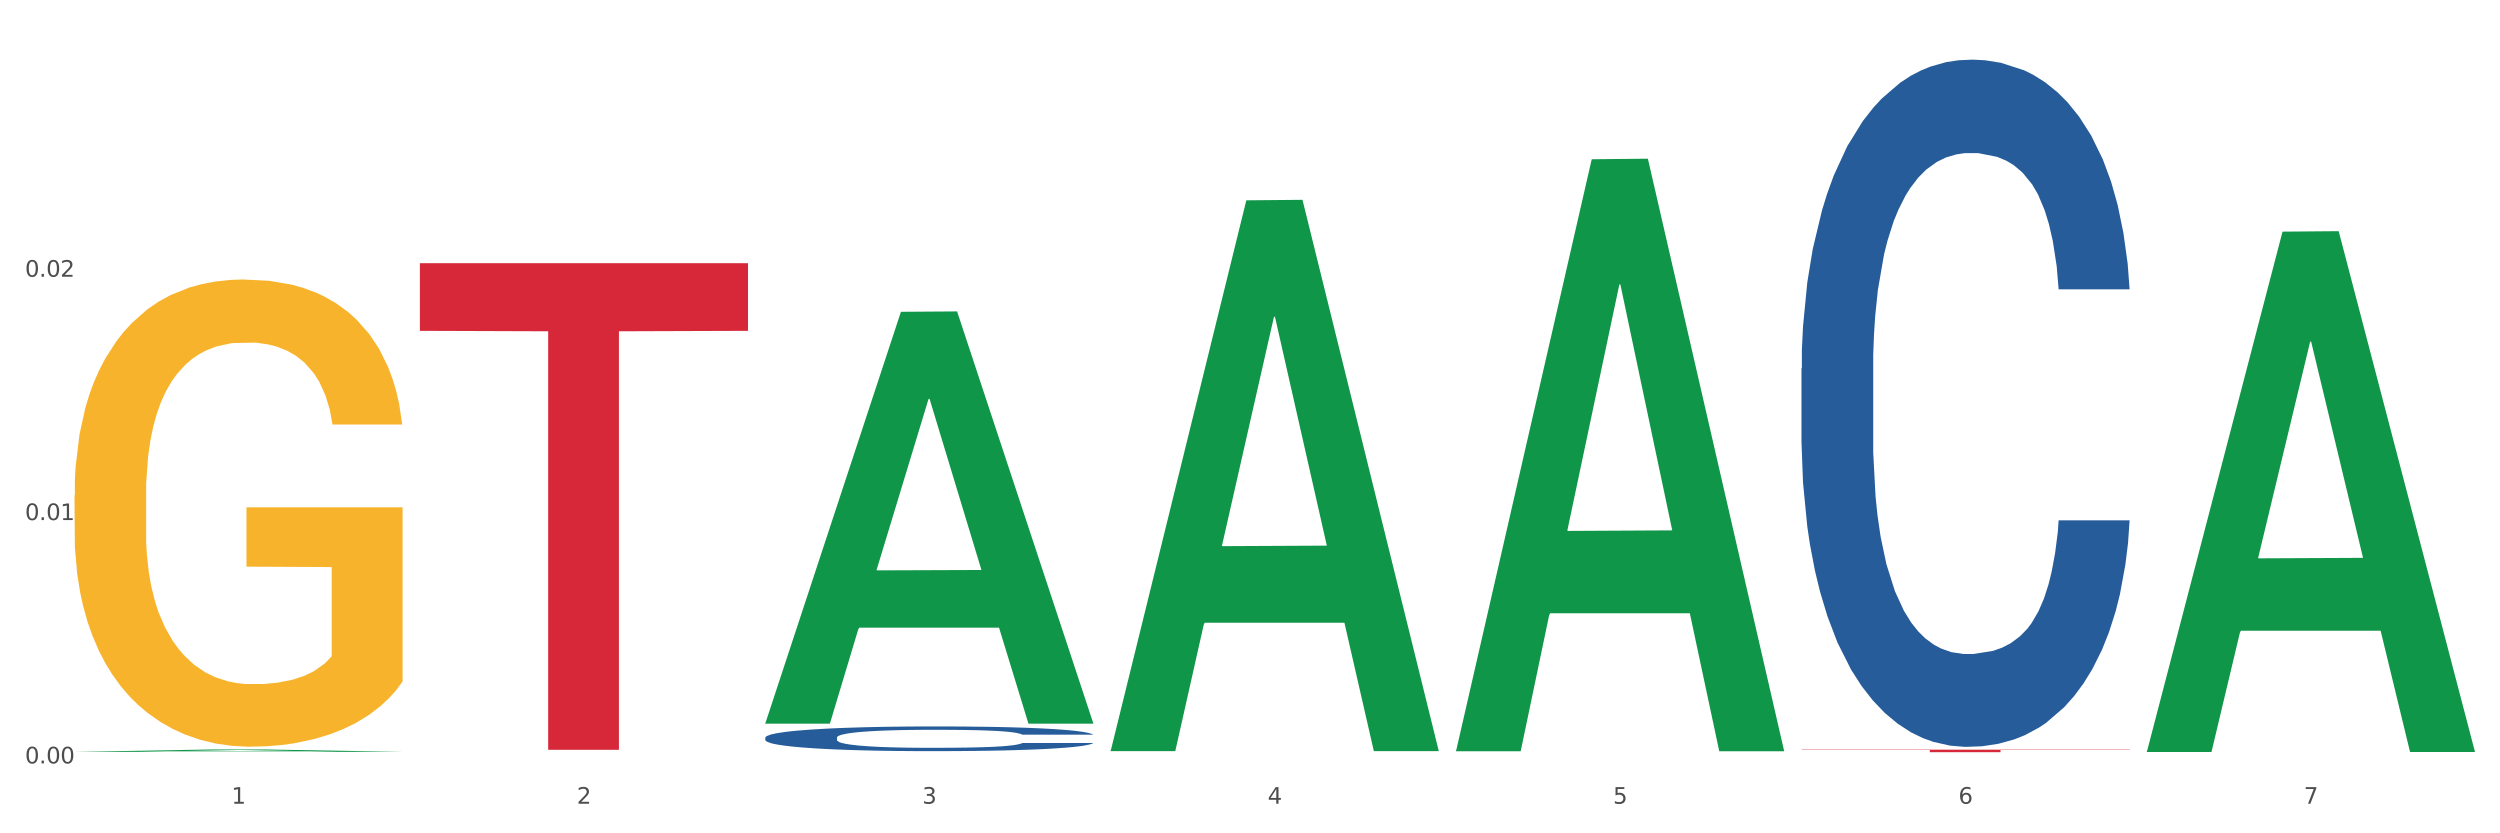 <?xml version="1.0" encoding="utf-8" standalone="no"?>
<!DOCTYPE svg PUBLIC "-//W3C//DTD SVG 1.1//EN"
  "http://www.w3.org/Graphics/SVG/1.1/DTD/svg11.dtd">
<svg xmlns:xlink="http://www.w3.org/1999/xlink" width="1080pt" height="360pt" viewBox="0 0 1080 360" xmlns="http://www.w3.org/2000/svg" version="1.1">
 <rect x="0" y="0" width="1080" height="360" fill="#333333" stroke="none"/>
 <defs>
  <style type="text/css">*{stroke-linejoin: round; stroke-linecap: butt}</style>
 </defs>
 <g id="figure_1">
  <g id="patch_1">
   <path d="M 0 360 
L 1080 360 
L 1080 0 
L 0 0 
z
" style="fill: #ffffff; stroke: #ffffff; stroke-linejoin: miter"/>
  </g>
  <g id="axes_1">
   <g id="matplotlib.axis_1">
    <g id="xtick_1">
     <g id="text_1">
      <!-- 1 -->
      <g style="fill: #4d4d4d" transform="translate(99.997 347.204) scale(0.096 -0.096)">
       <defs>
        <path id="DejaVuSans-31" d="M 794 531 
L 1825 531 
L 1825 4091 
L 703 3866 
L 703 4441 
L 1819 4666 
L 2450 4666 
L 2450 531 
L 3481 531 
L 3481 0 
L 794 0 
L 794 531 
z
" transform="scale(0.016)"/>
       </defs>
       <use xlink:href="#DejaVuSans-31"/>
      </g>
     </g>
    </g>
    <g id="xtick_2">
     <g id="text_2">
      <!-- 2 -->
      <g style="fill: #4d4d4d" transform="translate(249.209 347.204) scale(0.096 -0.096)">
       <defs>
        <path id="DejaVuSans-32" d="M 1228 531 
L 3431 531 
L 3431 0 
L 469 0 
L 469 531 
Q 828 903 1448 1529 
Q 2069 2156 2228 2338 
Q 2531 2678 2651 2914 
Q 2772 3150 2772 3378 
Q 2772 3750 2511 3984 
Q 2250 4219 1831 4219 
Q 1534 4219 1204 4116 
Q 875 4013 500 3803 
L 500 4441 
Q 881 4594 1212 4672 
Q 1544 4750 1819 4750 
Q 2544 4750 2975 4387 
Q 3406 4025 3406 3419 
Q 3406 3131 3298 2873 
Q 3191 2616 2906 2266 
Q 2828 2175 2409 1742 
Q 1991 1309 1228 531 
z
" transform="scale(0.016)"/>
       </defs>
       <use xlink:href="#DejaVuSans-32"/>
      </g>
     </g>
    </g>
    <g id="xtick_3">
     <g id="text_3">
      <!-- 3 -->
      <g style="fill: #4d4d4d" transform="translate(398.421 347.204) scale(0.096 -0.096)">
       <defs>
        <path id="DejaVuSans-33" d="M 2597 2516 
Q 3050 2419 3304 2112 
Q 3559 1806 3559 1356 
Q 3559 666 3084 287 
Q 2609 -91 1734 -91 
Q 1441 -91 1130 -33 
Q 819 25 488 141 
L 488 750 
Q 750 597 1062 519 
Q 1375 441 1716 441 
Q 2309 441 2620 675 
Q 2931 909 2931 1356 
Q 2931 1769 2642 2001 
Q 2353 2234 1838 2234 
L 1294 2234 
L 1294 2753 
L 1863 2753 
Q 2328 2753 2575 2939 
Q 2822 3125 2822 3475 
Q 2822 3834 2567 4026 
Q 2313 4219 1838 4219 
Q 1578 4219 1281 4162 
Q 984 4106 628 3988 
L 628 4550 
Q 988 4650 1302 4700 
Q 1616 4750 1894 4750 
Q 2613 4750 3031 4423 
Q 3450 4097 3450 3541 
Q 3450 3153 3228 2886 
Q 3006 2619 2597 2516 
z
" transform="scale(0.016)"/>
       </defs>
       <use xlink:href="#DejaVuSans-33"/>
      </g>
     </g>
    </g>
    <g id="xtick_4">
     <g id="text_4">
      <!-- 4 -->
      <g style="fill: #4d4d4d" transform="translate(547.634 347.204) scale(0.096 -0.096)">
       <defs>
        <path id="DejaVuSans-34" d="M 2419 4116 
L 825 1625 
L 2419 1625 
L 2419 4116 
z
M 2253 4666 
L 3047 4666 
L 3047 1625 
L 3713 1625 
L 3713 1100 
L 3047 1100 
L 3047 0 
L 2419 0 
L 2419 1100 
L 313 1100 
L 313 1709 
L 2253 4666 
z
" transform="scale(0.016)"/>
       </defs>
       <use xlink:href="#DejaVuSans-34"/>
      </g>
     </g>
    </g>
    <g id="xtick_5">
     <g id="text_5">
      <!-- 5 -->
      <g style="fill: #4d4d4d" transform="translate(696.846 347.204) scale(0.096 -0.096)">
       <defs>
        <path id="DejaVuSans-35" d="M 691 4666 
L 3169 4666 
L 3169 4134 
L 1269 4134 
L 1269 2991 
Q 1406 3038 1543 3061 
Q 1681 3084 1819 3084 
Q 2600 3084 3056 2656 
Q 3513 2228 3513 1497 
Q 3513 744 3044 326 
Q 2575 -91 1722 -91 
Q 1428 -91 1123 -41 
Q 819 9 494 109 
L 494 744 
Q 775 591 1075 516 
Q 1375 441 1709 441 
Q 2250 441 2565 725 
Q 2881 1009 2881 1497 
Q 2881 1984 2565 2268 
Q 2250 2553 1709 2553 
Q 1456 2553 1204 2497 
Q 953 2441 691 2322 
L 691 4666 
z
" transform="scale(0.016)"/>
       </defs>
       <use xlink:href="#DejaVuSans-35"/>
      </g>
     </g>
    </g>
    <g id="xtick_6">
     <g id="text_6">
      <!-- 6 -->
      <g style="fill: #4d4d4d" transform="translate(846.058 347.204) scale(0.096 -0.096)">
       <defs>
        <path id="DejaVuSans-36" d="M 2113 2584 
Q 1688 2584 1439 2293 
Q 1191 2003 1191 1497 
Q 1191 994 1439 701 
Q 1688 409 2113 409 
Q 2538 409 2786 701 
Q 3034 994 3034 1497 
Q 3034 2003 2786 2293 
Q 2538 2584 2113 2584 
z
M 3366 4563 
L 3366 3988 
Q 3128 4100 2886 4159 
Q 2644 4219 2406 4219 
Q 1781 4219 1451 3797 
Q 1122 3375 1075 2522 
Q 1259 2794 1537 2939 
Q 1816 3084 2150 3084 
Q 2853 3084 3261 2657 
Q 3669 2231 3669 1497 
Q 3669 778 3244 343 
Q 2819 -91 2113 -91 
Q 1303 -91 875 529 
Q 447 1150 447 2328 
Q 447 3434 972 4092 
Q 1497 4750 2381 4750 
Q 2619 4750 2861 4703 
Q 3103 4656 3366 4563 
z
" transform="scale(0.016)"/>
       </defs>
       <use xlink:href="#DejaVuSans-36"/>
      </g>
     </g>
    </g>
    <g id="xtick_7">
     <g id="text_7">
      <!-- 7 -->
      <g style="fill: #4d4d4d" transform="translate(995.27 347.204) scale(0.096 -0.096)">
       <defs>
        <path id="DejaVuSans-37" d="M 525 4666 
L 3525 4666 
L 3525 4397 
L 1831 0 
L 1172 0 
L 2766 4134 
L 525 4134 
L 525 4666 
z
" transform="scale(0.016)"/>
       </defs>
       <use xlink:href="#DejaVuSans-37"/>
      </g>
     </g>
    </g>
    <g id="xtick_8"/>
    <g id="xtick_9"/>
    <g id="xtick_10"/>
    <g id="xtick_11"/>
    <g id="xtick_12"/>
    <g id="xtick_13"/>
   </g>
   <g id="matplotlib.axis_2">
    <g id="ytick_1">
     <g id="text_8">
      <!-- 0.00 -->
      <g style="fill: #4d4d4d" transform="translate(10.8 329.798) scale(0.096 -0.096)">
       <defs>
        <path id="DejaVuSans-30" d="M 2034 4250 
Q 1547 4250 1301 3770 
Q 1056 3291 1056 2328 
Q 1056 1369 1301 889 
Q 1547 409 2034 409 
Q 2525 409 2770 889 
Q 3016 1369 3016 2328 
Q 3016 3291 2770 3770 
Q 2525 4250 2034 4250 
z
M 2034 4750 
Q 2819 4750 3233 4129 
Q 3647 3509 3647 2328 
Q 3647 1150 3233 529 
Q 2819 -91 2034 -91 
Q 1250 -91 836 529 
Q 422 1150 422 2328 
Q 422 3509 836 4129 
Q 1250 4750 2034 4750 
z
" transform="scale(0.016)"/>
        <path id="DejaVuSans-2e" d="M 684 794 
L 1344 794 
L 1344 0 
L 684 0 
L 684 794 
z
" transform="scale(0.016)"/>
       </defs>
       <use xlink:href="#DejaVuSans-30"/>
       <use xlink:href="#DejaVuSans-2e" transform="translate(63.623 0)"/>
       <use xlink:href="#DejaVuSans-30" transform="translate(95.41 0)"/>
       <use xlink:href="#DejaVuSans-30" transform="translate(159.033 0)"/>
      </g>
     </g>
    </g>
    <g id="ytick_2">
     <g id="text_9">
      <!-- 0.01 -->
      <g style="fill: #4d4d4d" transform="translate(10.8 224.673) scale(0.096 -0.096)">
       <use xlink:href="#DejaVuSans-30"/>
       <use xlink:href="#DejaVuSans-2e" transform="translate(63.623 0)"/>
       <use xlink:href="#DejaVuSans-30" transform="translate(95.41 0)"/>
       <use xlink:href="#DejaVuSans-31" transform="translate(159.033 0)"/>
      </g>
     </g>
    </g>
    <g id="ytick_3">
     <g id="text_10">
      <!-- 0.02 -->
      <g style="fill: #4d4d4d" transform="translate(10.8 119.548) scale(0.096 -0.096)">
       <use xlink:href="#DejaVuSans-30"/>
       <use xlink:href="#DejaVuSans-2e" transform="translate(63.623 0)"/>
       <use xlink:href="#DejaVuSans-30" transform="translate(95.41 0)"/>
       <use xlink:href="#DejaVuSans-32" transform="translate(159.033 0)"/>
      </g>
     </g>
    </g>
    <g id="ytick_4"/>
    <g id="ytick_5"/>
    <g id="ytick_6"/>
   </g>
   <g id="PolyCollection_1">
    <path d="M 32.175 324.8 
L 32.321 324.799 
L 90.775 323.78 
L 115.034 323.779 
L 173.927 324.802 
L 145.869 324.802 
L 133.155 324.564 
L 72.801 324.564 
L 72.362 324.568 
L 60.087 324.802 
L 32.175 324.802 
L 32.175 324.8 
L 80.4 324.422 
L 125.556 324.421 
L 103.197 323.997 
L 102.905 323.995 
L 102.612 323.998 
L 80.254 324.421 
L 80.4 324.422 
L 32.175 324.8 
z
" clip-path="url(#pa14eef0496)" style="fill: #109648"/>
    <path d="M 32.175 214.008 
L 32.342 213.823 
L 32.342 207.188 
L 32.677 201.473 
L 34.351 187.649 
L 36.861 176.221 
L 38.702 170.138 
L 40.543 165.161 
L 42.719 160.184 
L 45.396 155.023 
L 50.25 147.465 
L 53.262 143.594 
L 56.944 139.539 
L 63.638 133.641 
L 68.492 130.323 
L 73.512 127.558 
L 81.713 124.24 
L 87.068 122.765 
L 92.758 121.659 
L 99.62 120.922 
L 104.808 120.738 
L 116.188 121.291 
L 125.895 122.95 
L 130.581 124.24 
L 136.606 126.452 
L 139.786 127.927 
L 144.974 130.876 
L 150.329 134.747 
L 154.011 138.065 
L 159.534 144.332 
L 163.718 150.599 
L 167.567 158.341 
L 169.575 163.686 
L 171.082 168.663 
L 172.42 174.377 
L 173.759 183.409 
L 143.635 183.409 
L 142.463 176.958 
L 140.623 170.875 
L 137.945 164.976 
L 135.602 161.29 
L 131.585 156.682 
L 127.903 153.732 
L 124.054 151.521 
L 119.368 149.677 
L 115.686 148.756 
L 110.498 148.018 
L 100.289 148.203 
L 93.428 149.677 
L 88.742 151.521 
L 85.729 153.179 
L 83.052 155.023 
L 80.039 157.603 
L 76.525 161.474 
L 74.014 164.976 
L 71.504 169.4 
L 69.496 173.824 
L 67.655 178.985 
L 66.149 184.515 
L 64.977 190.229 
L 63.973 197.234 
L 63.136 208.847 
L 63.136 234.1 
L 63.471 239.814 
L 64.308 247.371 
L 65.312 253.085 
L 66.985 259.906 
L 68.492 264.514 
L 71.337 271.15 
L 74.516 276.679 
L 77.027 280.182 
L 79.537 283.131 
L 83.888 287.186 
L 88.742 290.504 
L 92.926 292.532 
L 98.616 294.375 
L 102.465 295.112 
L 105.812 295.481 
L 114.013 295.481 
L 119.87 294.928 
L 126.397 293.638 
L 131.418 291.979 
L 135.602 289.951 
L 140.288 286.633 
L 143.3 283.5 
L 143.3 244.975 
L 106.482 244.791 
L 106.482 219.169 
L 173.927 219.169 
L 173.927 294.375 
L 171.082 298.246 
L 167.902 301.748 
L 164.555 304.882 
L 159.534 308.753 
L 153.509 312.439 
L 148.154 315.02 
L 142.463 317.232 
L 135.769 319.259 
L 127.067 321.103 
L 121.711 321.84 
L 115.017 322.393 
L 107.151 322.577 
L 100.289 322.209 
L 93.595 321.287 
L 86.566 319.628 
L 79.704 317.232 
L 74.516 314.835 
L 69.328 311.886 
L 63.806 308.015 
L 59.454 304.329 
L 56.107 301.011 
L 52.425 296.771 
L 48.409 291.241 
L 45.396 286.264 
L 42.719 281.103 
L 39.873 274.467 
L 37.865 268.753 
L 35.857 261.565 
L 34.685 256.219 
L 33.347 247.924 
L 32.342 236.312 
L 32.175 214.008 
z
" clip-path="url(#pa14eef0496)" style="fill: #f7b32b"/>
    <path d="M 181.387 113.711 
L 323.139 113.711 
L 323.139 142.921 
L 267.379 143.118 
L 267.379 323.905 
L 236.811 323.905 
L 236.811 143.118 
L 181.387 142.921 
L 181.387 113.908 
L 181.387 113.711 
z
" clip-path="url(#pa14eef0496)" style="fill: #d62839"/>
    <path d="M 778.236 323.858 
L 919.988 323.858 
L 919.988 324.01 
L 864.228 324.011 
L 864.228 324.95 
L 833.66 324.95 
L 833.66 324.011 
L 778.236 324.01 
L 778.236 323.859 
L 778.236 323.858 
z
" clip-path="url(#pa14eef0496)" style="fill: #d62839"/>
    <path d="M 778.236 159.16 
L 778.404 158.889 
L 778.404 151.297 
L 778.906 140.993 
L 780.749 122.014 
L 783.095 107.643 
L 787.117 90.833 
L 789.295 83.783 
L 792.143 75.92 
L 798.008 63.177 
L 804.71 52.331 
L 809.401 46.366 
L 812.92 42.57 
L 820.795 35.792 
L 825.319 32.809 
L 830.011 30.369 
L 834.032 28.742 
L 840.734 26.844 
L 846.096 26.031 
L 852.296 25.759 
L 857.49 26.031 
L 864.359 27.115 
L 874.413 30.369 
L 878.267 32.267 
L 883.461 35.52 
L 888.823 39.859 
L 893.179 44.197 
L 898.206 50.433 
L 903.4 58.567 
L 908.426 68.871 
L 911.945 78.36 
L 914.794 88.393 
L 917.307 100.594 
L 919.15 113.88 
L 919.988 124.996 
L 889.325 124.996 
L 888.487 114.964 
L 886.812 104.119 
L 885.136 96.798 
L 883.293 90.833 
L 880.445 84.054 
L 877.931 79.716 
L 873.743 74.564 
L 869.889 71.311 
L 866.705 69.413 
L 862.851 67.786 
L 854.641 66.159 
L 848.777 66.159 
L 845.091 66.701 
L 840.567 68.057 
L 836.713 69.955 
L 832.189 73.209 
L 828.67 76.734 
L 825.152 81.343 
L 823.141 84.597 
L 820.125 90.562 
L 818.114 95.442 
L 815.433 103.847 
L 813.925 109.812 
L 811.245 125.267 
L 810.072 136.655 
L 809.569 144.518 
L 809.234 153.195 
L 809.234 195.492 
L 810.239 214.472 
L 811.077 222.606 
L 812.417 231.825 
L 814.931 243.755 
L 818.617 255.414 
L 822.471 263.819 
L 825.654 268.971 
L 828.67 272.767 
L 831.686 275.749 
L 835.372 278.461 
L 838.388 280.088 
L 842.912 281.714 
L 848.274 282.528 
L 852.463 282.528 
L 861.008 281.172 
L 864.862 279.816 
L 868.548 277.918 
L 872.57 274.936 
L 875.753 271.682 
L 877.596 269.242 
L 880.612 264.09 
L 882.958 258.668 
L 884.969 252.431 
L 886.309 247.009 
L 887.817 238.874 
L 888.99 229.656 
L 889.325 224.775 
L 919.988 224.775 
L 919.318 234.536 
L 918.145 244.026 
L 915.799 256.77 
L 913.956 264.09 
L 911.107 273.038 
L 908.091 280.63 
L 903.902 289.035 
L 900.049 295.271 
L 896.027 300.694 
L 891.671 305.575 
L 883.796 312.353 
L 880.947 314.251 
L 874.915 317.505 
L 870.224 319.403 
L 863.354 321.301 
L 856.317 322.385 
L 848.944 322.656 
L 842.41 322.114 
L 835.205 320.487 
L 830.681 318.86 
L 825.654 316.42 
L 819.79 312.624 
L 814.26 308.015 
L 809.066 302.592 
L 804.207 296.356 
L 799.683 289.306 
L 793.819 277.647 
L 789.462 266.259 
L 786.279 255.685 
L 784.101 246.737 
L 781.922 235.35 
L 780.749 227.487 
L 778.906 208.507 
L 778.236 190.883 
L 778.236 159.16 
z
" clip-path="url(#pa14eef0496)" style="fill: #255c99"/>
    <path d="M 330.599 318.616 
L 330.767 318.607 
L 330.767 318.334 
L 331.27 317.963 
L 333.113 317.281 
L 335.459 316.764 
L 339.48 316.159 
L 341.658 315.906 
L 344.507 315.623 
L 350.371 315.165 
L 357.073 314.775 
L 361.765 314.56 
L 365.283 314.424 
L 373.158 314.18 
L 377.682 314.072 
L 382.374 313.985 
L 386.395 313.926 
L 393.098 313.858 
L 398.459 313.829 
L 404.659 313.819 
L 409.853 313.829 
L 416.723 313.868 
L 426.776 313.985 
L 430.63 314.053 
L 435.824 314.17 
L 441.186 314.326 
L 445.542 314.482 
L 450.569 314.706 
L 455.763 314.999 
L 460.79 315.369 
L 464.308 315.711 
L 467.157 316.071 
L 469.67 316.51 
L 471.513 316.988 
L 472.351 317.388 
L 441.688 317.388 
L 440.851 317.027 
L 439.175 316.637 
L 437.5 316.374 
L 435.657 316.159 
L 432.808 315.915 
L 430.295 315.759 
L 426.106 315.574 
L 422.252 315.457 
L 419.069 315.389 
L 415.215 315.33 
L 407.005 315.272 
L 401.14 315.272 
L 397.454 315.291 
L 392.93 315.34 
L 389.076 315.408 
L 384.552 315.525 
L 381.034 315.652 
L 377.515 315.818 
L 375.504 315.935 
L 372.488 316.149 
L 370.478 316.325 
L 367.797 316.627 
L 366.289 316.842 
L 363.608 317.398 
L 362.435 317.807 
L 361.932 318.09 
L 361.597 318.402 
L 361.597 319.923 
L 362.602 320.606 
L 363.44 320.898 
L 364.781 321.23 
L 367.294 321.659 
L 370.98 322.078 
L 374.834 322.38 
L 378.018 322.566 
L 381.034 322.702 
L 384.05 322.809 
L 387.736 322.907 
L 390.752 322.965 
L 395.276 323.024 
L 400.637 323.053 
L 404.826 323.053 
L 413.372 323.004 
L 417.225 322.956 
L 420.912 322.887 
L 424.933 322.78 
L 428.117 322.663 
L 429.96 322.575 
L 432.976 322.39 
L 435.321 322.195 
L 437.332 321.971 
L 438.673 321.776 
L 440.18 321.483 
L 441.353 321.152 
L 441.688 320.976 
L 472.351 320.976 
L 471.681 321.327 
L 470.508 321.669 
L 468.162 322.127 
L 466.319 322.39 
L 463.471 322.712 
L 460.455 322.985 
L 456.266 323.287 
L 452.412 323.512 
L 448.391 323.707 
L 444.034 323.882 
L 436.159 324.126 
L 433.311 324.194 
L 427.279 324.311 
L 422.587 324.379 
L 415.717 324.448 
L 408.68 324.487 
L 401.308 324.496 
L 394.773 324.477 
L 387.568 324.418 
L 383.044 324.36 
L 378.018 324.272 
L 372.153 324.136 
L 366.624 323.97 
L 361.43 323.775 
L 356.571 323.551 
L 352.047 323.297 
L 346.182 322.878 
L 341.826 322.468 
L 338.642 322.088 
L 336.464 321.766 
L 334.286 321.357 
L 333.113 321.074 
L 331.27 320.391 
L 330.599 319.757 
L 330.599 318.616 
z
" clip-path="url(#pa14eef0496)" style="fill: #255c99"/>
    <path d="M 479.812 324.05 
L 479.958 323.826 
L 538.412 86.541 
L 562.671 86.317 
L 621.563 324.497 
L 593.505 324.497 
L 580.791 269.034 
L 520.437 269.034 
L 519.999 269.928 
L 507.724 324.497 
L 479.812 324.497 
L 479.812 324.05 
L 528.036 235.934 
L 573.192 235.711 
L 550.834 137.084 
L 550.541 136.637 
L 550.249 137.308 
L 527.89 235.711 
L 528.036 235.934 
L 479.812 324.05 
z
" clip-path="url(#pa14eef0496)" style="fill: #109648"/>
    <path d="M 927.448 324.442 
L 927.595 324.231 
L 986.049 100.072 
L 1010.307 99.861 
L 1069.2 324.864 
L 1041.142 324.864 
L 1028.428 272.469 
L 968.074 272.469 
L 967.636 273.314 
L 955.36 324.864 
L 927.448 324.864 
L 927.448 324.442 
L 975.673 241.201 
L 1020.829 240.99 
L 998.47 147.819 
L 998.178 147.397 
L 997.886 148.03 
L 975.527 240.99 
L 975.673 241.201 
L 927.448 324.442 
z
" clip-path="url(#pa14eef0496)" style="fill: #109648"/>
    <path d="M 330.599 312.283 
L 330.746 312.116 
L 389.2 134.697 
L 413.458 134.53 
L 472.351 312.617 
L 444.293 312.617 
L 431.579 271.147 
L 371.225 271.147 
L 370.787 271.816 
L 358.511 312.617 
L 330.599 312.617 
L 330.599 312.283 
L 378.824 246.399 
L 423.98 246.232 
L 401.621 172.488 
L 401.329 172.154 
L 401.037 172.656 
L 378.678 246.232 
L 378.824 246.399 
L 330.599 312.283 
z
" clip-path="url(#pa14eef0496)" style="fill: #109648"/>
    <path d="M 629.024 324.059 
L 629.17 323.819 
L 687.624 68.794 
L 711.883 68.554 
L 770.776 324.54 
L 742.717 324.54 
L 730.004 264.93 
L 669.65 264.93 
L 669.211 265.891 
L 656.936 324.54 
L 629.024 324.54 
L 629.024 324.059 
L 677.249 229.356 
L 722.405 229.116 
L 700.046 123.116 
L 699.754 122.635 
L 699.461 123.356 
L 677.103 229.116 
L 677.249 229.356 
L 629.024 324.059 
z
" clip-path="url(#pa14eef0496)" style="fill: #109648"/>
   </g>
  </g>
 </g>
 <defs>
  <clipPath id="pa14eef0496">
   <rect x="32.175" y="10.8" width="1037.025" height="329.109"/>
  </clipPath>
 </defs>
</svg>
